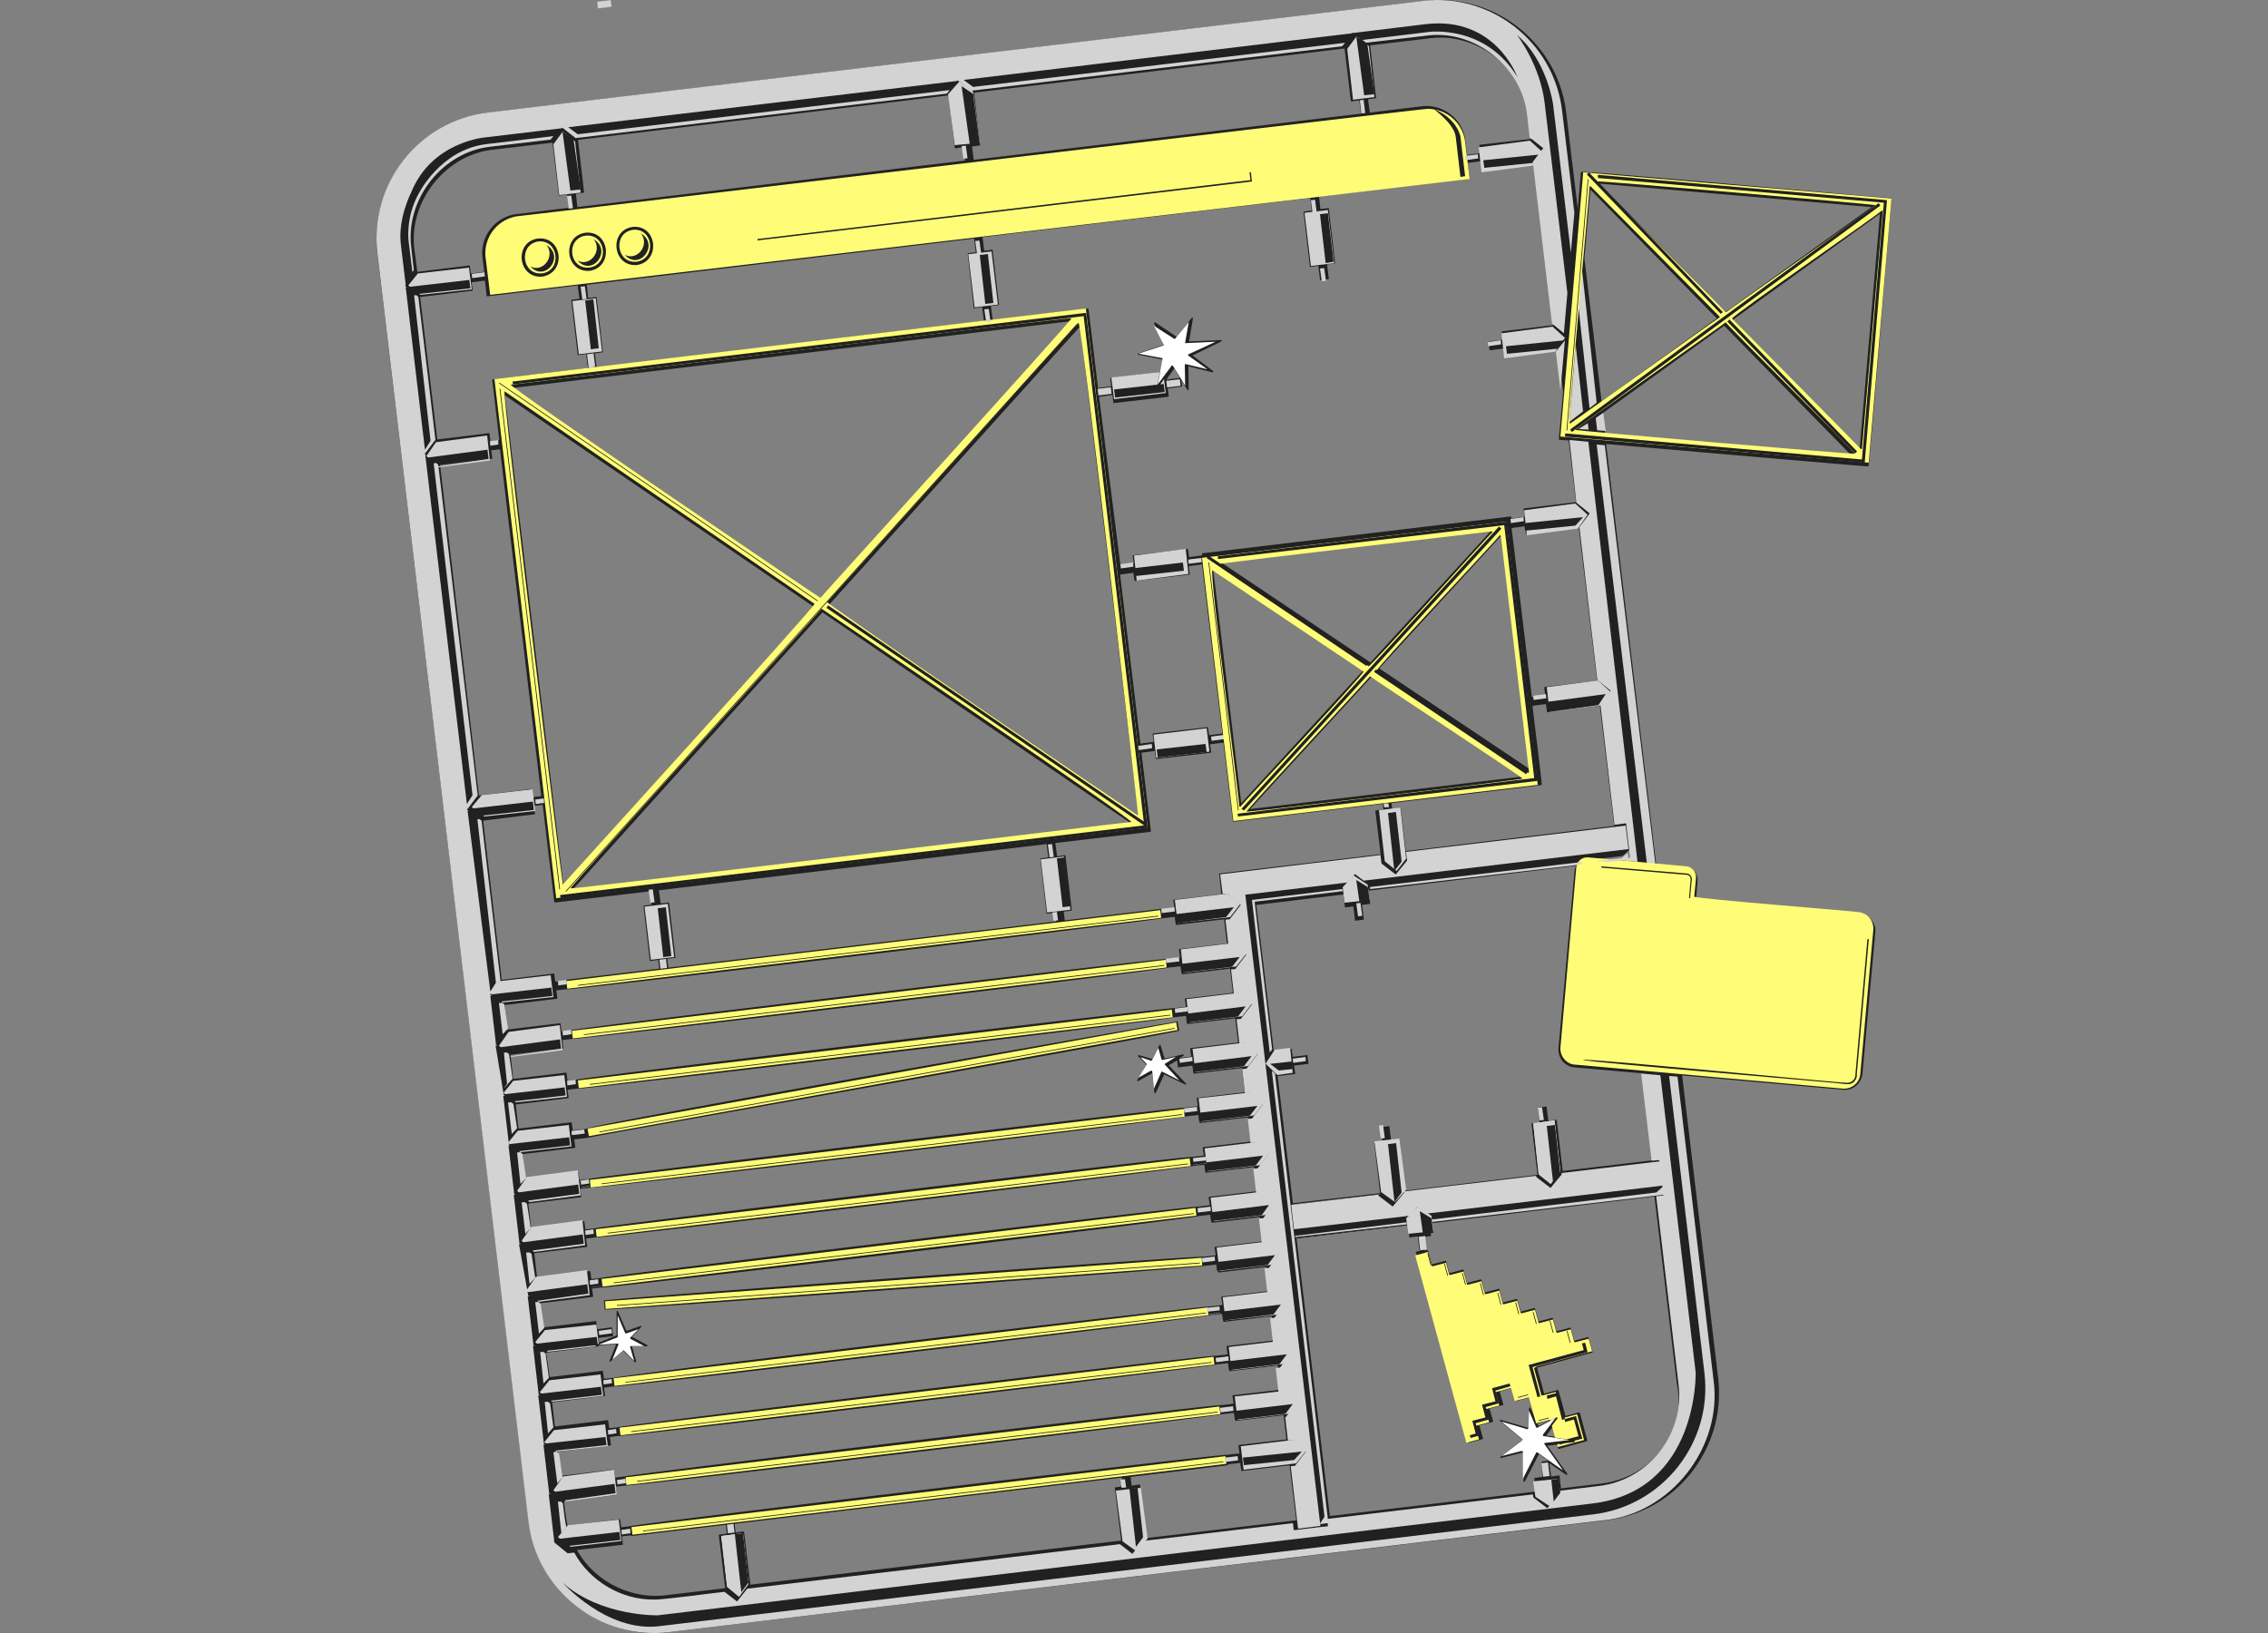 <svg width="500" height="360" xmlns="http://www.w3.org/2000/svg"><rect width="100%" height="100%" fill="#808080" stroke="none"/><g fill="none"><path d="m409.744 201.278-35.82-3.24.31-3.858a2.62 2.62 0 0 0-.618-2.006c-.464-.54-1.158-.926-1.853-1.003l-6.639-.618-11.039-92.667c.154 0 57.743 5.015 57.82 4.938.232 0 5.018-58.95 5.095-59.026a.166.166 0 0 0-.154-.155c-.155.155-68.32-6.172-68.32-5.71l-.694 8.102-2.547-21.219C343.432 9.385 329.382-1.649 314.02.203L107.83 24.816c-15.44 1.852-26.479 15.895-24.626 31.25l33.349 279.16c1.39 13.811 14.127 25.076 27.945 24.768a25.02 25.02 0 0 0 3.397-.232l206.268-24.613c7.488-.926 14.127-4.63 18.759-10.571s6.716-13.271 5.867-20.756l-7.951-66.742 35.51 3.164c2.084.231 4.014-1.39 4.246-3.55l2.856-31.48c.077-1.775-1.621-3.781-3.705-3.936zm-45.083 54.474-20.148 2.392-1.313-11.188c0-.077-.077-.154-.154-.077l-1.698.232-.386-3.087s0-.077-.078-.077h-.077l-1.698.232c-.077 0-.077.077-.077.154l.386 3.086-1.699.232c-.077 0-.077.077-.077.154l1.312 11.188-29.103 3.472-1.312-11.188c0-.077-.077-.077-.154-.077l-1.699.232-.386-3.087s0-.077-.077-.077h-.077l-1.698.232c-.077 0-.077.077-.077.154l.386 3.086-1.699.232c-.077 0-.077.077-.077.154l1.312 11.188-19.222 2.315-3.396-28.395 3.782-.463c.078 0 .078-.077.078-.154l-.232-1.697 3.088-.386s.077 0 .077-.077v-.078l-.232-1.697c0-.077-.077-.154-.154-.077l-3.088.386-.231-1.698c0-.077-.078-.154-.155-.077l-3.782.463-3.86-32.175 19.222-2.315.308 2.778c0 .077.078.077.155.077l1.698-.232.386 3.087c0 .077.077.077.155.077l1.698-.232c.077 0 .077-.077.077-.154l-.386-3.086 1.698-.232c.078 0 .078-.077.078-.154l-.31-2.778 45.701-5.478c-.154.309-.232.694-.309 1.003l-3.55 39.197c-.078 1.003.23 2.006.848 2.855.695.771 1.622 1.311 2.625 1.388l14.976 1.312 2.625 19.135zm-95.415-58.64-10.499 1.234c-.077 0-.077.078-.077.155l.232 1.697-2.702.309a.166.166 0 0 0-.154-.155l-21.307 2.547-.231-1.93 1.698-.23c.077 0 .077-.078.077-.155l-1.39-11.96c0-.077-.076-.154-.154-.077l-1.698.232-.386-2.932 20.92-2.47a.166.166 0 0 0 .155-.154l-2.085-17.283 2.934-.386.231 1.697c0 .078.078.078.155.078l11.965-1.39c.077 0 .077-.076.077-.154l-.231-1.697 2.933-.386 2.085 17.284c0 .077.077.154.154.154l32.886-3.935.154 1.234-1.698.232c-.077 0-.077.077-.077.154l1.158 9.49-35.51 4.244c-.078 0-.078.078-.078.155l.463 4.398zM214.668 67.87c0 .077.078.077.155.077l1.698-.231.386 3.009-85.38 10.262-.385-3.086 1.698-.232c.077 0 .077-.077.077-.154l-1.39-11.96c0-.077-.076-.077-.154-.077l-1.698.232-.309-2.932 85.38-10.185.386 3.009-1.699.231c-.077 0-.077.077-.077.155l1.312 11.882zm47.399 56.943 2.933-.386 4.478 37.268-2.934.386-.231-1.698c0-.077-.077-.077-.155-.077l-11.965 1.389c-.077 0-.077.077-.077.154l.231 1.698-2.933.386-4.478-37.268 2.934-.386.231 1.698c0 .077.078.077.155.077l11.965-1.39c.078 0 .078-.076.078-.153 0 .077-.232-1.698-.232-1.698zm78.586 28.472-2.934.385-4.477-37.267 2.933-.386.232 1.698c0 .077.077.077.154.077l11.503-1.39 4.014 33.642-11.502 1.389c-.078 0-.078.077-.078.154-.077 0 .155 1.698.155 1.698zm-193.531 58.1 1.698-.231c.077 0 .077-.077.077-.155l-1.39-11.96c0-.076-.077-.076-.154-.076l-1.698.231-.386-2.932 85.456-10.185.386 2.932-1.698.232c-.077 0-.077.077-.077.154l1.39 11.96c0 .077.076.077.154.077l1.698-.232.231 1.93-85.456 10.184-.231-1.929zm208.738-21.604.85-.077v.154l-.85-.077zm3.32-2.392.232 1.697-2.394.309s-2.084.231-2.238.231l-2.857-.231 5.79-.694 1.467-1.312zm-49.251.231-1.158-9.49c0-.077-.077-.077-.155-.077l-1.698.231-.154-1.234c.077-.078 33.117-3.858 33.117-4.013.154-.077-2.084-17.283-2.007-17.438l2.933-.385.232 1.697c0 .077.077.077.154.077l11.502-1.389 3.165 26.466-45.931 5.555zm32.73-115.97-11.501 1.39c-.078 0-.078.077-.078.154l.232 1.697-3.088.386s-.077 0-.077.077v.078l.232 1.697c0 .077.077.077.154.077l3.088-.386.231 1.698c0 .077.078.077.155.077l11.502-1.389 1.08 9.26-.926 10.339c0 .077.078.154.155.154l2.007.154 1.621 13.58-11.502 1.389c-.077 0-.077.077-.077.154l.231 1.698-2.933.386v-.31a.166.166 0 0 0-.155-.153l-67.855 8.101c-.232 0-.155.309-.077.463l-2.934.386-.231-1.697c0-.078-.078-.078-.155-.078l-11.965 1.39c-.078 0-.078.076-.078.154l.232 1.697-2.933.386-4.71-37.19 2.934-.386.232 1.697c0 .077.077.077.154.077l11.966-1.389c.077 0 .077-.077.077-.154l-.232-1.697 3.088-.386s.077 0 .077-.077v-.078l-.154-1.311 1.312 2.16c.077.154.309.077.309-.077l-.077-5.092 5.25 1.311c.153.077.308-.154.153-.308l-4.477-3.395 6.33-3.087c.077 0 .077-.077.077-.154a.166.166 0 0 0-.154-.154l-7.025.308.85-5.092c0-.077 0-.155-.078-.155-.077 0-.154 0-.232.078l-3.242 4.166-4.709-3.163c-.077-.077-.154 0-.231 0-.078.077-.078.154-.078.231l2.24 4.63-5.713 1.929c-.078 0-.078.077-.078.154s.078.154.155.154l5.404 1.08-.464 2.701-11.116 1.312c-.077 0-.077.077-.077.154l.232 1.698-2.934.385-2.084-17.36a.166.166 0 0 0-.155-.155l-20.997 2.47-.386-3.01 1.698-.231c.077 0 .077-.077.077-.155l-1.389-11.96c0-.076-.077-.076-.154-.076l-1.699.231-.386-3.009 72.256-8.642.309 2.778-1.698.231c-.078 0-.078.078-.078.155l1.39 11.96c0 .076.077.076.154.076l1.699-.231.386 3.086c0 .077.077.077.154.077l1.698-.231c.077 0 .077-.077.077-.154l-.386-3.087 1.699-.231c.077 0 .077-.077.077-.154l-1.39-11.96c0-.077-.077-.077-.154-.077l-1.698.231-.309-2.777 33.04-3.936a.166.166 0 0 0 .154-.154l-.386-3.318 2.934-.385.231 1.697c0 .077.078.077.155.077l11.502-1.389 4.246 35.725zm-85.532 12.04 1.776-2.47 1.235 2.084-3.01.386zm44.929-73.687L315.1 8.459c10.576-1.466 21.074 6.79 22.078 17.36l.54 4.784-11.502 1.312c-.077 0-.077.077-.077.154l.231 1.698-2.933.386-.386-3.164c-.54-4.707-4.863-8.101-9.572-7.561l-11.503 1.388-.386-2.932 1.699-.231c.077 0 .077-.077.077-.154l-1.312-11.497zm-87.31 10.416 81.674-9.722 1.39 11.574c0 .077.077.077.154.077l1.699-.231.386 2.932-85.38 10.185-.386-2.932 1.699-.232c.077 0 .077-.077.077-.154l-1.312-11.497zm-87.309 10.417 81.674-9.8 1.39 11.575c0 .077.077.077.154.077l1.698-.232.386 2.932-85.456 10.262-.309-2.932 1.699-.231c.077 0 .077-.077.077-.154l-1.313-11.497zM91.386 55.14c-1.467-10.57 6.793-21.064 17.369-22.145l13.046-1.543 1.39 11.574c0 .077.077.077.154.077l1.698-.231.386 2.932-11.502 1.389c-4.709.54-8.106 4.86-7.565 9.567l.386 3.164-2.934.385-.231-1.697c0-.077-.077-.077-.155-.077l-11.425 1.389-.617-4.784zm12.737 8.95c.077 0 .077-.077.077-.154l-.231-1.698 2.933-.385.386 3.317c0 .078.077.155.155.155l19.916-2.392.386 2.932-1.698.231c-.077 0-.077.078-.077.155l1.39 11.96c0 .076.076.076.154.076l1.698-.231.386 3.086-20.92 2.47a.166.166 0 0 0-.155.154l1.544 13.271-1.93.231-.231-1.697c0-.077-.077-.077-.155-.077l-11.347 1.389-3.783-31.404 11.502-1.389zm-7.102 38.425 11.425-1.389c.077 0 .077-.077.077-.154l-.231-1.697 1.93-.232 9.109 76.464-1.93.232-.232-1.698c0-.077-.077-.077-.154-.077l-11.425 1.39-8.569-72.839zm9.495 78.394 11.348-1.39c.077 0 .077-.077.077-.154l-.231-1.697 1.93-.232 2.547 21.373c0 .077.077.155.155.155l20.92-2.47.386 2.933-1.699.231c-.077 0-.077.077-.077.154l1.39 11.96c0 .077.077.077.154.077l1.698-.231.232 1.929-20.766 2.469a.166.166 0 0 0-.154.154l-2.007.231-.232-1.697c0-.077-.077-.077-.154-.077l-11.425 1.389-4.092-35.107zm4.71 40.662 11.579-1.389c.077 0 .077-.077.077-.154l-.232-1.698 2.007-.231c0 .463 131.62-15.355 131.62-15.663l2.702-.309.232 1.698c0 .077.077.077.154.077l10.499-1.235.617 5.324-10.498 1.235c-.078 0-.078.077-.078.154l.232 1.698-2.702.308c-.154-.308-131.62 15.355-131.62 15.74l-2.007.232-.231-1.697c0-.078-.078-.078-.155-.078l-11.58 1.39-.617-5.402zm1.312 10.957 11.579-1.39c.077 0 .077-.076.077-.154l-.231-1.697 2.007-.231c0 .308 131.697-15.278 131.62-15.74l2.701-.31.232 1.698c0 .077.077.077.154.077l10.5-1.234.617 5.324-10.499 1.234c-.077 0-.077.077-.077.154l.231 1.698-2.702.309c-.077-.31-131.62 15.354-131.62 15.74l-2.006.231-.232-1.697c0-.077-.077-.077-.154-.077l-11.58 1.389-.617-5.324zm2.624 21.913 11.58-1.39c.077 0 .077-.076.077-.153l-.232-1.698 3.088-.386c.155-.231 130.385-23.147 130.308-23.61l-.386-2.006c-.078-.078-130.925 22.839-130.462 23.687l-2.856.309-.232-1.698c0-.077-.077-.077-.154-.077l-11.58 1.39-.617-5.325 11.579-1.389c.077 0 .077-.077.077-.154l-.231-1.697 2.007-.232c0 .386 131.697-15.277 131.62-15.74l2.701-.309.232 1.698c0 .077.077.077.154.077l10.499-1.235.618 5.324-10.5 1.235c-.076 0-.076.077-.076.154l.231 1.697-2.47.31.772-.464c.154-.077.077-.308-.154-.308l-4.015.925-.849-2.854c0-.078-.077-.078-.154-.155-.077 0-.155 0-.155.077l-1.544 3.01-2.933-.85c-.154-.076-.309.155-.154.31l1.852 1.851-2.084 3.318a.17.17 0 0 0 .232.232l3.087-1.698.464 4.244c0 .154.231.231.308.077l1.853-4.09 4.632 2.238c.154.077.309-.154.154-.231l-3.782-4.013 1.852-1.08.155 1.466c0 .077.077.077.154.077l3.088-.385.232 1.697c0 .077.077.077.154.077l10.499-1.234.617 5.324-10.498 1.234c-.078 0-.078.077-.078.154l.232 1.698-2.702.309c-.077-.309-131.62 15.354-131.62 15.74l-2.007.231-.231-1.697c0-.077-.078-.077-.155-.077l-11.58 1.389-.617-5.324zm1.313 10.88 11.579-1.39c.077 0 .077-.077.077-.154l-.231-1.698 2.007-.231c0 .386 131.697-15.277 131.62-15.74l2.701-.309.232 1.697c0 .078.077.078.154.078l10.5-1.235.617 5.324-10.499 1.235c-.077 0-.077.077-.077.154l.231 1.697-2.702.309c0-.386-131.62 15.355-131.62 15.74l-2.006.232-.232-1.698c0-.077-.077-.154-.154-.077l-11.58 1.389-.617-5.324zm1.312 10.956 11.58-1.39c.077 0 .077-.076.077-.154l-.232-1.697 2.007-.232c.077.386 131.62-15.354 131.62-15.74l2.702-.309.231 1.698c0 .077.078.077.155.077l10.498-1.234.618 5.324-10.499 1.234c-.077 0-.077.077-.077.154l.232 1.698-2.702.309c-.155-.31-131.62 15.354-131.62 15.74l-2.007.231-.232-1.697c0-.077-.077-.077-.154-.077l-11.58 1.389-.617-5.324zm14.744 7.253-2.007.231v-.077l2.007-.232v.078zm-12.12 14.66 11.58-1.39c.077 0 .077-.153.077-.23l3.783-.232-1.467 3.626c-.077.155.155.309.232.155l2.779-2.315 2.547 2.469c.077.154.31 0 .31-.154l-.927-3.318h3.242c.154 0 .232-.232.077-.309l-3.32-1.774 2.008-2.16c.154-.155 0-.31-.155-.232l-3.087 1.08-1.853-4.321c-.077-.154-.309-.077-.309.077v5.247l-3.86 1.543-.077-1.003 3.088-.386c.077 0 .077-.077.077-.154l-.231-1.698c0-.077-.078-.077-.155-.077l-3.088.386-.231-1.697c0-.078-.078-.078-.155-.078l-11.58 1.39-.617-5.325 11.58-1.389c.077 0 .077-.077.077-.154l-.232-1.697 2.007-.232c0 .386 131.697-15.277 131.62-15.74l2.702-.309.232 1.698c0 .077.077.077.154.077l10.499-1.235.617 5.324-10.498 1.235c-.078 0-.078.077-.078.154l.232 1.698-2.625.308c-.077-.386-132.16 9.336-132.237 9.645l.154 2.006c0 .309 132.315-9.259 132.238-9.645l2.779-.308.231 1.697c0 .077.078.077.155.077l10.499-1.234.617 5.324-10.499 1.234c-.077 0-.077.077-.077.155l.232 1.697-2.702.309c0-.309-131.851 15.2-131.62 15.817v-.077l-2.007.232-.232-1.698c0-.077-.077-.154-.154-.077l-11.58 1.389-.771-5.401zm1.313 10.956 11.58-1.389c.077 0 .077-.077.077-.154l-.232-1.697 2.007-.232c.077.386 131.62-15.354 131.62-15.74l2.702-.309.231 1.698c0 .077.078.077.155.077l10.498-1.235.618 5.324-10.499 1.235c-.077 0-.077.077-.077.154l.232 1.697-2.702.31c0-.387-131.62 15.354-131.62 15.74l-2.007.231-.232-1.698c0-.077-.077-.077-.154-.077l-11.58 1.39-.617-5.325zm1.312 10.88 11.58-1.39c.077 0 .077-.076.077-.154l-.232-1.697 2.007-.232c.078.386 131.62-15.354 131.62-15.74l2.702-.309.232 1.698c0 .077.077.077.154.077l10.499-1.234.617 5.324-10.498 1.234c-.078 0-.078.077-.078.154l.232 1.698-2.702.309c0-.386-131.62 15.354-131.62 15.74l-2.007.231-.231-1.697c0-.077-.077-.154-.155-.077l-11.58 1.389-.617-5.324zm1.467 14.197-.386-3.24.386 3.24zm.618 2.083c-.31-1.312-.618-4.012-.772-5.324l11.58-1.389c.076 0 .076-.077.076-.154l-.231-1.698 2.007-.231c.077.386 131.62-15.355 131.62-15.74l2.701-.309.232 1.697c0 .078.077.078.154.078l10.5-1.235.617 5.324-10.499 1.235c-.077 0-.077.077-.077.154l.231 1.697-2.701.309c0-.386-131.62 15.355-131.62 15.74l-2.007.232-.232-1.698c0-.077-.077-.077-.154-.077l-11.425 1.39zm34.738 13.734s0 .077.077.077l-13.046 1.544c-7.797 1.003-15.902-3.087-19.685-9.954l10.035-1.157c.078 0 .078-.077.078-.154l-.232-1.698 2.007-.231c0 .077.077.154.155.154l20.765-2.47.232 1.93-1.698.231c-.078 0-.078.077-.078.155l1.39 11.573zm87.309-10.416-81.75 9.722-1.39-11.651c0-.077-.078-.077-.155-.077l-1.698.231-.232-1.929 85.38-10.185.231 1.93-1.698.23c-.078 0-.078.078-.078.155l1.39 11.574zm5.558-.54c.077-.077-1.39-11.651-1.39-11.728 0-.077-.077-.077-.154-.077l-1.698.231-.232-1.929 21.307-2.546c.077 0 .154-.077.154-.232l2.702-.308.231 1.697c0 .077.078.077.155.077l10.498-1.234 1.467 12.114-33.04 3.935zm87.31-13.503-1.7.232s-.076 0-.076.077v.077l.309 2.855-45.392 5.4-7.334-61.186 24.549-2.932.309 2.623c0 .077.077.077.154.077l1.698-.231.386 3.086c0 .078.155.078.232.078l-.926.231c-.078 0-.155.154-.078.231.232.155 11.117 42.052 11.58 41.898l3.088-.85c.077 0 .154-.076.077-.23l-.772-2.778 2.933-.772c.078 0 .078-.077.078-.077v-.154l-.772-2.7 2.933-.772c.077 0 .154-.078.077-.232l-.772-2.778 2.78-.771.771 2.777c0 .078.078.078.078.078h.154l2.933-.772 1.544 5.633c0 .077.077.077.077.077h.155l2.702-.772-2.625 1.389-1.775-4.012c-.078-.155-.31-.077-.31.077l-.154 4.32-6.098-1.774c-.077 0-.155 0-.155.077s0 .155.078.232l4.94 4.09-4.863 3.703c-.077.077-.077.154-.077.231 0 .077.077.077.154.077l4.94-1.234v6.327c0 .077.078.154.155.154s.154 0 .154-.077l3.088-6.018 2.162 1.466-1.467.154c-.077 0-.077.077-.077.154l.154 3.241zm2.315-11.034.618 2.238-2.085-.309 1.467-1.929zm10.73 12.5-8.954 1.08-.31-2.777c0-.078-.076-.155-.154-.078l-1.698.232-.386-2.932 3.706 2.546a.17.17 0 0 0 .231-.231l-4.4-6.173 2.161-.232c.155.386.155 1.08.464.926l6.098-1.697c.077 0 .155-.154.077-.232l-1.62-6.018c0-.077-.078-.154-.232-.077l-2.934.771-1.544-5.632c0-.077-.077-.154-.231-.077l-2.934.771-1.544-5.71 12.12-3.317c.077 0 .155-.077.077-.232l-.849-3.086c0-.077-.154-.154-.231-.077l-2.934.771-.772-2.777c0-.078-.077-.155-.231-.078l-2.934.772-.772-2.855c0-.077-.077-.154-.231-.077l-2.934.772-.772-2.855c0-.077-.077-.077-.077-.077h-.154l-2.934.771-.772-2.7c0-.078-.077-.155-.231-.078l-2.934.772-.772-2.932c0-.077-.077-.154-.232-.077l-2.933.771-.772-2.777c0-.077-.077-.077-.077-.077h-.155l-2.933.771-.772-2.855c0-.077-.077-.154-.232-.077l-2.933.772-.695-2.624c0-.077-.077-.154-.231-.077l-2.934.772-.849-3.087c-.077-.231-.54 0-.695 0l-.386-2.932 1.699-.231s.077 0 .077-.077v-.077l-.309-2.624 49.56-5.941 4.94 41.28c2.24 10.725-5.635 20.678-16.597 21.99zm61.372-279.932-4.478 51.851-27.945-28.472 32.423-23.379zM412.6 45.65l-32.191 23.148-27.79-28.317 59.98 5.17zm-58.747 49.922-.54-4.475 26.787-19.29 27.868 28.395-54.115-4.63zm-3.242-53.78 27.868 28.395-25.398 18.286-3.782-31.48 1.312-15.2zm-75.035 136.571 26.942-29.32 33.117 22.145-60.059 7.175zm28.486-31.018 27.018-29.397 6.176 51.62-33.194-22.223zm-30.416 29.707-6.175-51.388 33.04 22.144-26.865 29.244zm55.273-60.261-26.787 29.243-32.963-22.068 59.75-7.175zm-92.79-45.987-55.195 61.264-68.01-46.527 123.205-14.737zm-110.005 125.46L181.32 135l68.01 46.527-123.206 14.737zM238.136 71.96l12.892 108.023-68.242-46.681 55.35-61.342zm-58.746 61.805-55.196 61.264L111.302 87.16l68.088 46.604z" fill="#212121"/><path d="M285.583 272.905 310.147 270c0-.077-.077-.46-.077-.536l-24.564 2.984.077.458zm-.525-.155zm30.574-3.899.077.536L367 263.344l-.232-1.913-1.622 1.454zm-31.44-3.115.65 5.392zm60.098-6.906v.077l-2.395 2.907c-.077.076-.077.076-.154 0l-3.013-2.295c-.077-.077-.077-.23-.077-.306l-29.122 3.442c0 .077.077.23 0 .306l-2.394 2.907-.078.076h-.077l-3.013-2.294c-.077-.077-.077-.23-.077-.306l-19.234 2.294.618 5.355 25.568-2.983 1.545-1.913c.078-.076.078-.076.155 0l1.93 1.454 52.219-6.196-.618-5.355-21.86 2.6.077.23z" fill="#D3D3D3"/><path d="M338.875 301.186 351 297.884l-.772-2.764-2.935.767c-.077 0-.154 0-.232-.076l-.772-2.765-2.935.768c-.077 0-.154 0-.231-.077l-.773-2.84-2.934.767h-.155l-.077-.077-.772-2.84-2.935.767c-.077 0-.154 0-.231-.077l-.773-2.687-2.934.768c-.078 0-.155 0-.232-.077l-.772-2.918-2.935.768c-.077 0-.154 0-.232-.077l-.772-2.764-2.935.768h-.154l-.077-.077-.773-2.841-2.934.768c-.077 0-.155 0-.232-.077l-.695-2.61-2.935.767h-.154l-.077-.077-.85-3.071-2.78.768 11.275 41.31 2.78-.767-.772-2.765c0-.076 0-.153.077-.23l2.935-.768-.772-2.687v-.154l.077-.077 2.935-.767-.773-2.765c0-.077 0-.153.078-.23l3.089-.845h.154l.077.077.773 2.764 2.934-.768c.078 0 .155 0 .232.077l1.545 5.606 2.934-.768c.077 0 .232.076.232.153l1.313-.69a.17.17 0 0 1 .231.23l-1.235 1.612.695 2.61 2.548.385 2.626-.691-1.004-3.686-1.93.537-.155-.614 2.549-.69 1.39 4.99-1.777.46c.155.078.155.308 0 .308l-2.008.23-1.158.308-.077-.154-.54.077.154.614 5.792-1.536-1.545-5.682-2.934.768h-.155l-.077-.077-1.545-5.605-2.934.768c-.078 0-.155 0-.232-.077l-1.622-5.99c.54-.23.54-.307.695-.383z" fill="#FFFD77"/><path d="m91.229 59.536-.54-4.794c-1.466-10.747 6.863-21.34 17.583-22.422l13.111-1.547L122 30l-14.807 1.778C97.09 33.015 92.308 42.68 92.308 42.68c-2.93 5.258-2.236 10.439-2.236 10.439L90.92 60l.309-.464zM365 191l-11.21-92.845L352 98l11.132 92.845zm-17.485-80.197 2.879 2.314c.076.077.076.077 0 .154l-2.197 2.93 3.94 33.7 2.878 2.313c.076.077.076.077 0 .154l-2.197 2.93 3.106 26.528 2.424-.309c.076 0 .152.078.152.078l.833 7.325c0 .078 0 .155-.075.155l-2.425.308v.231L361 190l-10.833-92.614L346 97l1.515 13.803zM261.4 121l-11.4 1.482.6 5.518 11.4-1.482z" fill="#D3D3D3"/><path fill="#D3D3D3" d="M352.276 150 341 151.482l.605 5.518 11.276-1.482L355 152.47zm-5-39L336 112.482l.605 5.518 11.276-1.482L350 113.47z"/><path d="m285.017 272.771-.86-7.196 20.426-2.348V263l-20.505 2.348c-.078 0-.078.076-.078.152l.94 7.423s0 .076.077.076c.079.075 25.905-3.03 25.983-2.955v-.227l-25.983 2.954z" fill="#212121"/><path fill="#D3D3D3" d="M343 77.532 344 86l1-11zM160.247 336.11l1.456-.175.229 1.916-1.456.174zM126.198 66.369l5.134-.613 1.399 11.723-5.134.613z"/><path fill="#212121" d="M129 66.223 130.256 77l1.744-.223L130.814 66z"/><path fill="#D3D3D3" d="m129.409 78.08 1.455-.173.357 2.988-1.456.174zm84.056-22.045 5.133-.612 1.4 11.722-5.134.613zm74.133-9.125 5.133-.613 1.4 11.721-5.133.614z"/><path fill="#212121" d="M291 47.223 292.256 58l1.744-.297L292.744 47z"/><path d="m290.596 44.005.362 2.866zm-1.596.129.927-.104.363 2.865-.928.105zm3.564 14.87.394 2.812zm-1.564.184.93-.095.395 2.812-.93.095zM145.36 211.572l1.456-.174.238 1.992-1.456.174z" fill="#D3D3D3"/><path d="M322.997 31.267a8.3 8.3 0 0 0-8.255-7.266c-.54-.153-199.737 23.636-200.431 23.636-4.552.535-7.792 4.665-7.252 9.178L108.062 65 324 39.452l-1.003-8.185z" fill="#FFFD77"/><g fill="#212121"><path d="M119.553 60.98c-5.398.48-6.323-7.595-1.003-8.394 5.475-.56 6.4 7.514 1.003 8.393zm-.848-7.755c-4.473.64-3.702 7.515.848 7.035 4.395-.64 3.624-7.434-.848-7.035z"/><path d="M120.478 54.025c2.005 2.478-.77 6.155-3.547 4.716 3.239 3.597 7.711-2.238 3.547-4.716zm9.562 5.675c-5.398.48-6.323-7.594-1.003-8.393 5.398-.56 6.323 7.514 1.003 8.393zm-.926-7.754c-4.472.64-3.7 7.515.849 7.035 4.472-.64 3.624-7.514-.849-7.035z"/><path d="M130.888 52.746c2.005 2.478-.771 6.155-3.547 4.716 3.239 3.597 7.71-2.238 3.547-4.716zm9.562 5.675c-5.398.48-6.323-7.594-1.003-8.393 5.398-.56 6.323 7.514 1.003 8.393zm-.926-7.754c-4.472.64-3.701 7.515.848 7.035 4.473-.72 3.625-7.514-.848-7.035z"/><path d="M141.298 51.467c2.005 2.478-.771 6.155-3.547 4.716 3.238 3.597 7.71-2.238 3.547-4.716z"/></g><path d="m323 34.382 2.794-.382.096.93-2.794.382zm.202 1.576 2.794-.383-2.794.383z" fill="#D3D3D3"/><path fill="#212121" d="M336 115.333 349 114l-1.682 1.867L336.229 117z"/><path d="M109 83.566 122.623 198 253 182.434 239.377 68 109 83.566zm3.617 1.233c.154.077 123.528-14.95 123.605-14.641.308.23-55.337 61.493-55.337 61.648-.077.077-68.883-46.622-68.268-47.007zm11.468 110.196c-.154-.077-13.469-108.886-12.853-108.732l68.344 46.853c.385.308-55.337 61.647-55.491 61.879zM249.383 181.2c-.154-.077-123.528 14.95-123.605 14.641-.308-.23 55.337-61.493 55.337-61.648.077 0 68.883 46.622 68.268 47.007zm1.539-1.387c-.23-.077-68.73-46.698-68.575-47.084l55.414-61.572c.693-.384 13.161 108.502 13.161 108.656z" fill="#FFFD77"/><path fill="#212121" d="M239.131 69 113 84.113l.077.617L238.9 69.694l13.252 111.42-69.576-47.653-.385.54 70.038 47.96-128.75 15.345.077.694L253 182.501 239.44 69z"/><path fill="#212121" d="m110.14 85.712.158-.019 13.166 110.33-.157.02zm-.156-1.225.09-.13 70.237 48.059-.09.13zm14.688 111.988 112.77-125.116.117.107L124.79 196.58z"/><path fill="#D3D3D3" d="m257.117 83.953 2.988-.358.174 1.456-2.988.358zm-15.133 1.769 2.911-.348.174 1.456-2.911.348zm-99.896 114.147 5.134-.613 1.399 11.723-5.134.612z"/><path fill="#212121" d="M145 200.223 146.214 211l1.786-.223L146.786 200z"/><path fill="#D3D3D3" d="m229.445 189.438 5.134-.613 1.398 11.723-5.133.612z"/><path fill="#212121" d="M233 189.223 234.256 200l1.744-.223L234.744 189z"/><path d="m232.574 186.004.384 2.827zm-1.574.17.931-.098.384 2.826-.93.098z" fill="#D3D3D3"/><path fill="#212121" d="M260.777 124 250 125.256l.223 1.744L261 125.814z"/><path fill="#D3D3D3" d="m254.297 161.949 11.721-1.4.613 5.133-11.721 1.4z"/><path fill="#212121" d="M265.777 164 255 165.214l.223 1.786L266 165.786z"/><path d="m267 162.384 2.885-.384.1.932-2.885.384zm.11 1.574 2.885-.386-2.884.386zM259 200.942c0-.172-.083-.77-.083-.942l-2.917.342.083.942 2.917-.342zm-2.902 1.015 2.897-.355-2.897.355z" fill="#D3D3D3"/><path fill="#FFFD77" d="m124.853 216.273 130.941-15.626.201 1.686-130.941 15.626zm1.219 10.972L257 211.593l.201 1.685-130.928 15.653zm1.323 10.946 130.941-15.613.201 1.686-130.94 15.613zm2.638 21.916 130.942-15.626.2 1.686-130.94 15.626zm1.306 10.879 130.94-15.626.202 1.686-130.941 15.626zm1.291 10.96 130.928-15.653.201 1.686-130.928 15.652zm2.64 21.904 130.94-15.612.201 1.686-130.94 15.612zm1.317 10.884 130.94-15.626.202 1.686-130.941 15.626zm1.314 10.956 130.941-15.626.201 1.686-130.94 15.626zm1.314 10.956 130.941-15.626.202 1.686-130.942 15.626z"/><path fill="#212121" d="m127.402 217.143 127.953-15.27.019.158-127.953 15.27zm1.305 10.879 127.953-15.27.019.159-127.953 15.27zm1.313 10.956 127.954-15.269.018.158-127.953 15.27zm2.628 21.912 127.953-15.268.019.157-127.953 15.27zm1.305 10.88 127.953-15.269.019.158-127.953 15.27zm1.313 10.957 127.953-15.27.02.158-127.954 15.27zm2.628 21.913 127.953-15.27.019.158-127.953 15.269zm1.228 10.888 127.953-15.27.019.158-127.953 15.27zm1.314 10.956 127.953-15.27.019.159-127.953 15.269zm1.314 10.956 127.953-15.269.018.158-127.953 15.27zm184.316-20.959-1.845.519-.221-.593 1.328-.37-.738-2.815 2.877-.74-.737-2.815 2.95-.741-.737-2.889 3.836-1.037.221.593-3.32.963.738 2.814-2.877.815.738 2.74-2.951.816zm13.503-8.637-.623.156-1.946-7.09 12.144-3.274-.39-1.48.701-.156.545 2.104-12.144 3.273zm5.431 4.992-.627.164-1.334-5.178-1.882.575-.157-.74 2.51-.657zm-5.83.273 2.234-.606.042.153-2.234.606zm-4.556-5.103 2.234-.606.042.153-2.234.606zm-19.93-31.674.154-.042.707 2.606-.153.042zm3.696 2.322.153-.042.707 2.606-.153.042zm3.933 1.998.154-.042.707 2.606-.153.042zm3.95 2.244.154-.041.707 2.606-.154.042zm3.849 2.144.154-.042.707 2.607-.153.041zm3.931 2.082.153-.041.708 2.606-.154.042zm3.87 2.162.154-.041.707 2.606-.153.042zm3.706 1.928.153-.041.707 2.606-.153.042zm3.774 2.242.154-.041.707 2.606-.153.042zM167 53v-.31l108.69-12.989-.232-1.701h.31l.232 2.01c-.077 0-108.923 12.99-109 12.99zm156-14.159-1.034-8.73S321.33 26.143 316 24c0 0 4.614 3.254 4.932 6.19l1.034 8.81 1.034-.159z"/><path fill="#D3D3D3" d="m312.5 266-2.5 2.602.5 3.398 5.5-.578-.417-3.398z"/><path fill="#212121" d="m313.706 272-.706-5 2.559 1.567.441 3.21z"/><path fill="#D3D3D3" d="m312.736 272.65 1.456-.173.357 2.988-1.456.174z"/><path d="M340.158 316.426v-.16l2.763-3.67-4.026 2.154c-.08.08-.158 0-.237-.08l-1.58-3.67-.157 3.91c0 .08-.079.16-.237.16L331 313.393l4.579 3.83s.079.08.079.159c0 .08 0 .08-.08.16l-4.5 3.43 4.422-1.117c.079 0 .237.08.237.16V326l2.92-5.745c.08-.08.159-.16.238-.08l5.684 3.99-4.105-5.825c-.08-.08 0-.239.079-.239l5.447-.638-5.763-.878c0-.08-.08-.08-.08-.16zm-86.281-80.392c.074 0 .148.076.148.152l.368 3.814 1.623-3.661c0-.076.148-.153.222-.076l3.762 1.906-3.172-3.432c-.074-.076-.074-.229 0-.229l2.434-1.525-2.95.686c-.074 0-.148 0-.222-.076l-.738-2.593-1.401 2.746c0 .076-.148.076-.221.076l-2.361-.763 1.401 1.45c.074.076.074.152 0 .228L251 237.56l2.582-1.449c.221-.076.221-.076.295-.076zm-114.712 60.712H142l-2.992-1.587c-.079 0-.079-.08-.079-.159 0-.08 0-.08.079-.159l1.732-1.825-2.677.952c-.079 0-.157 0-.236-.08L136.173 290v4.683c0 .079-.079.158-.079.158L132 296.43l4.173-.239c.079 0 .236.16.158.239l-1.339 3.333 2.441-2.064h.079c.079 0 .079 0 .079.08l2.204 2.222-.866-3.016c0-.159.079-.238.236-.238z" fill="#FFF"/><path d="M332.098 115 265 122.972 271.902 181 339 173.028 332.098 115zm3.528 56.648c-.077.23-60.58 7.436-60.81 7.282-.23-.23 27.146-29.589 27.146-29.742.076-.077.153-.077.23 0 .076.23 33.587 22.153 33.434 22.46zm-32.207-23.686c-.46-.307 27.222-29.666 27.146-29.896.076-.076.307-.076.307.077l6.21 52.049c0 .153-.152.23-.23.153-.076 0-33.433-22.383-33.433-22.383zm-29.907 29.818c-.077.077-.307.077-.307-.076.23-.153-6.748-52.202-5.904-51.972l33.28 22.306c.46.307-27.07 29.513-27.07 29.742zm55.442-60.404c-.23.077-26.916 29.742-27.222 29.513-.077-.23-33.435-22.077-33.282-22.46-.076-.307 60.274-7.206 60.351-7.283.153-.076.307.077.153.23zM129.53 248.794l129.767-23.406.301 1.67-129.767 23.407z" fill="#FFFD77"/><path fill="#212121" d="m132.13 249.468 126.807-22.859.028.156-126.806 22.86z"/><path fill="#FFFD77" d="m133.398 286.869 131.521-9.58.124 1.693-131.522 9.58z"/><path fill="#212121" d="m135.993 287.718 128.52-9.362.011.159-128.52 9.361z"/><path d="M352.105 94.857 354 95l-.553-4-1.658 1.143zm-1.895-.143-.157-1.428L348 94.57zm1.79-5.939L348.714 59 348 67.726 350.429 90zM346 93l3-2.308L347.357 76zm-3.724-21L331 73.482l.605 5.518 11.276-1.482L345 74.47z" fill="#D3D3D3"/><path fill="#212121" d="m341 154.74 13-1.74-1.615 2.435L341.23 157z"/><path fill="#D3D3D3" d="m326 32.482.605 5.518 11.276-1.482L340 33.47 337.276 31z"/><path fill="#212121" d="M327 35.333 340 34l-1.615 1.867L327.23 37z"/><path d="m377.757 304.181-7.938-66.832-1.85-.154 7.784 65.44c1.85 15.376-9.17 29.36-24.507 31.215L145.32 358.496c-11.56 1.391-21.271-9.58-21.271-9.58 8.4 7.494 20.962 7.185 20.962 7.185l206.003-24.646c23.505-2.782 22.812-28.897 22.812-28.897l-7.784-65.518-4.239-.386 2.312 19.238 1.541-.154c.078 0 .155.077.155.077l.924 7.572c0 .077 0 .154-.077.154l-1.541.155 4.932 41.49c1.31 11.048-6.55 21.092-17.571 22.405l-8.94 1.082c0 .077.077.695.077.773l-2.389 2.936-.077.077h-.077l-3.006-2.318c-.077 0-.077-.695-.154-.695l-45.316 5.408.154 1.468c0 .077 0 .155-.077.155l-2.235.231-5.086.618c-.077 0-.077-.077-.154-.077l-.154-1.468-33.14 3.94-2.158 2.705-.077.077h-.077l-2.697-2.086c-14.874 1.777-66.355 7.958-82.154 9.812l-2.158 2.704-.077.078h-.077l-2.698-2.086c-1.85.154-14.18 1.854-15.645 1.7-7.09.077-14.103-4.096-17.494-10.354l-1.387.155h-.077l-2.929-2.395c-.077-.078-.077-.078 0-.155l-1.233-10.508h.385c-.077-.077-.462-.231-.308-.386l-1.233-10.508h.385c-.077-.077-.462-.231-.308-.386l-1.233-10.507h.385c-.077-.078-.462-.232-.308-.387l-1.233-10.507h.385c-.077-.078-.462-.232-.308-.387l-1.233-10.507h.385c-.077-.078-.462-.232-.308-.387l-2.004-11.125h.386c-.077-.078-.463-.232-.309-.387l-1.233-10.507h.386c-.077-.078-.463-.232-.309-.387l-1.233-10.507h.386c-.077-.078-.463-.232-.309-.387l-1.233-10.507h.386c-.077-.078-.463-.232-.309-.387l-1.772-10.74h.385c-.077-.076-.462-.23-.308-.385l-1.233-10.508h.154l-.077-.077h.231c-.077-.078-.462-.232-.308-.387l2.235-2.936-4.162-35.231-.462-.386-.463.077 4.085 36.004-1.233 1.932-5.01-39.79h.232c-.077-.078-.463-.232-.309-.387.077 0 2.235-3.013 2.312-3.013l-8.708-72.935-.463-.387-.54.078 8.555 73.167-1.233 1.931-9.17-76.875h.23c-.077-.078-.462-.232-.308-.387.077 0 2.235-3.013 2.312-3.013-.848-7.417-2.851-23.951-3.776-31.523l-.463-.386-.462.077 3.622 32.064-1.233 1.931-4.239-35.772h.232c-.232-.232-.54-.232-.232-.54l-1.079-8.963c-.693-5.718 2.312-11.512 2.312-11.512 4.547-11.126 16.262-12.053 16.262-12.053l16.878-2.01c.077-.076.154-.154.23-.076l2.852 2.24 81.846-9.812.617-.773-82 9.735-2.081-1.545 85.7-10.198c.076-.078.153-.155.23-.078l2.852 2.24 81.846-9.811.617-.773-82 9.735-2.081-1.545L298.069 7.34c.077-.155.154-.155.308-.077l15.876-1.932c15.49-1.854 20.27 11.667 20.27 11.667C327.508 5.408 315.1 7.03 315.1 7.03l-14.72 1.777c.154.154.617.463.77.618l13.18-1.545c10.712-1.546 21.27 6.876 22.349 17.616l.54 4.79 2.928 2.318c.077.077.077.077 0 .154l-2.235 2.936 4.239 35.618 2.62 2.163.77-8.885-5.009-41.876c-1.002-8.422-6.088-14.989-6.088-14.989 6.628 5.64 7.938 15.22 7.938 15.22l3.93 32.76.771-8.808-2.697-22.406C342.768 10.43 330.746 0 316.797 0c-1.08 0-2.235.077-3.314.232l-205.926 24.57c-15.26 1.853-26.203 15.76-24.353 31.059l33.293 279.534c.848 7.417 4.624 13.984 10.481 18.62 5.858 4.636 13.179 6.645 20.5 5.795l205.926-24.647c14.874-1.39 26.434-16.148 24.353-30.982z" fill="#D3D3D3"/><path fill="#D3D3D3" d="m159 338.605 1.286 11.2 2.643 2.195 2.071-2.8-1.214-11.2z"/><path fill="#D3D3D3" d="m159 338.605 1.286 11.2 2.643 2.195 2.071-2.8-1.214-11.2zM136.395 335l-11.05 1.214h-.15L123 338.857l.454.357 13.092-1.5.227 1.786-11.276 1.286.303.214 11.2-1.286zm-11.898-4.247s.227.165.227.247L136 329.518l-.605-5.518c-.076 0-11.2 1.482-11.276 1.482l-.151.247-1.968 2.8.378.33 13.092-1.73.227 2.06-11.2 1.564zM122.724 320 134 318.786l-.605-4.786-11.276 1.286-2.119 2.643.378.285 13.092-1.428.227 1.785-11.275 1.215zm10.049-13.857c-.076-.5-.303-2.572-.378-3.143-.076 0-11.2 1.286-11.276 1.286L119 306.929l.378.285 13.092-1.5.227 1.786-11.275 1.286.302.214L133 307.714l-.227-1.571zM120.815 298c2.359-.286 8.902-1 11.185-1.286-.152 0-.913.143-.837-.143l-10.652 1.215.304.214zm10.728-3.286.229 1.572.228-.072-.533-4.214-11.337 1.214-.152.215-1.978 2.428.38.357zM118.724 287s11.2-1.482 11.276-1.482l-.605-5.518c-.076 0-11.2 1.482-11.276 1.482l-.151.247-1.968 2.8.378.33 13.092-1.73.227 2.06-11.2 1.564.227.247zm-1-11L129 274.518l-.605-5.518c-.076 0-11.2 1.482-11.276 1.482L115 273.53l.378.33 13.092-1.73.227 2.06-11.275 1.482.302.329zm-1-11s11.2-1.482 11.276-1.482l-.605-5.518-11.276 1.482-.151.247-1.968 2.8.378.33 13.092-1.73.227 2.06-11.275 1.482.302.329zm9.049-13.857c-.076-.5-.303-2.572-.378-3.143-.076 0-11.2 1.286-11.276 1.286l-.151.214-1.968 2.429.378.285 13.092-1.5.227 1.786-11.275 1.286.302.214L126 252.714l-.227-1.571zm-.773-9.36-.605-4.783-11.276 1.285-.151.214-1.968 2.428.378.285 13.092-1.499.227 1.785-11.275 1.285.302.214c.076.072 11.276-1.214 11.276-1.214zm-12.503-8.948.227.165L124 231.518l-.605-5.518c-.076 0-11.2 1.482-11.276 1.482l-.151.247-1.968 2.8.378.33 13.092-1.73.227 2.06-11.2 1.646zM121.395 215l-11.2 1.286-2.195 2.643.378.285 13.168-1.5.227 1.857-11.276 1.215.303.214 11.2-1.214z"/><path fill="#212121" d="M162 338.227 163.429 351l1.571-2.116L163.786 338z"/><path d="M257 86.643c0-.143-.377-3-.377-3.072l-.83 1.143.754-.071.227 1.786-10.944 1.214-.226-1.786 9.585-1.071.528-2.786L245 83.214l.604 4.786L257 86.643zM124.071 29 122 31.8l1.286 11.2 4.714-.53-1.214-11.275z" fill="#D3D3D3"/><path fill="#212121" d="M125.74 42 124 29l2.435 1.682L128 41.771z"/><path fill="#D3D3D3" d="M211.47 18 209 20.8l1.482 11.2 5.518-.53-1.482-11.275zm87.601-10L297 10.785 298.286 22l4.714-.602-1.214-11.215z"/><path fill="#212121" d="m212 19 1.826 13 2.174-.23-1.478-11.088zm88.74 2L299 8l2.435 1.682L303 20.771z"/><path fill="#D3D3D3" d="m338 326.578.5 3.398 3.083 2.024 2.417-2.602-.417-3.398z"/><path fill="#212121" d="m342 326.214.533 4.786 1.467-1.929-.333-3.071z"/><path fill="#D3D3D3" d="m339.817 322.57 1.456-.175.357 2.988-1.455.174z"/><path fill="#212121" d="m340.928 322.45.004-.001.356 2.988h-.003z"/><path fill="#D3D3D3" d="m338 247.605 1.214 11.276 2.643 2.119 2.143-2.724L342.714 247z"/><path fill="#D3D3D3" d="m338 247.605 1.214 11.276 2.643 2.119 2.143-2.724L342.714 247z"/><path fill="#212121" d="M341 248.227 342.429 261l1.571-2.04-1.214-10.96z"/><path d="m340.552 244.004.404 2.793zm-1.552.204.96-.094.407 2.792-.96.094zm-36 7.397 1.482 11.2L307.53 265l2.471-2.724L308.518 251z" fill="#D3D3D3"/><path fill="#212121" d="M306 252.227 307.429 265l1.571-2.116L307.786 252z"/><path d="m305.573 248.004.386 2.873zm-1.573.123.911-.097.387 2.873-.911.097z" fill="#D3D3D3"/><path d="M349.032 38 344 96.245 411.968 102 417 43.755 349.032 38zm3.096 1.995c.155-.23 61.156 5.065 61.311 5.218.232.307-32.823 23.406-32.823 23.56-.077.076-.155.076-.232 0 0-.231-28.41-28.47-28.256-28.778zm56.744 60.01c-.155.23-61.388-5.065-61.543-5.218-.232-.307 32.977-23.482 32.977-23.636.078-.077.155-.077.233 0-.078.307 28.488 28.547 28.333 28.854zM381.855 70.23c-.387-.383 32.977-23.482 32.977-23.789.078-.076.31 0 .233.154l-4.568 52.259c0 .153-.154.23-.31.076.078 0-28.332-28.7-28.332-28.7zM346.09 93.405c-.542 0 4.49-52.029 4.335-52.182 0-.153.155-.23.31-.077l28.333 28.624c.077.077.077.153 0 .23-.155 0-32.823 23.405-32.978 23.405z" fill="#FFFD77"/><path d="m328.155 76.959 2.84-.384-2.84.384zm-.082-.635 2.861-.414-.073-.91-2.861.414.073.91zm10.117 78.634 2.806-.383-2.807.383zm-.19-1.575 2.806-.383.097.93-2.806.382zm-4.925-38.069 2.858-.41-.075-.904-2.858.41.075.904zm.083.646 2.838-.372-2.838.371zM247 124.383l2.779-.383.096.93-2.779.383zm.217 1.575 2.779-.384-2.78.384zm14.949-1 2.83-.386-2.83.386zm-.166-.932.075.257 2.85-.342-.076-.941-2.849.342z" fill="#D3D3D3"/><g fill="#212121"><path d="m331.538 115.077-63.076 7.547.076.617 63.077-7.47 6.616 55.757-65.385 7.856.077.616L339 172.145 332.154 115z"/><path d="m336.462 170.681.384-.616-33.538-22.488-.385.54zm-34.924-24.413-35.153-23.798-.385.54 35.23 23.797zm28.924-30.19-56.77 62.228.539.385L331 116.54zm-64.059 7.915.157-.018 6.518 54.68-.158.018z"/></g><g fill="#212121"><path d="m415.387 44.066-63.103-5.522v.7l63.026 5.444-4.83 56.612-65.403-5.754-.077.7L411.093 102 416 44.143z"/><path d="m408.946 99.978.46-.466-28.14-29.084-.46.466zM379.81 68.795 350.29 38l-.46.467 29.52 30.716zm34.35-24.03L346.15 94.69l.383.545 68.01-49.925zm-68.814 50.118 4.695-55.396.157.013-4.694 55.396z"/></g><path fill="#212121" d="M332 76.333 345 75l-1.615 1.867L332.23 78z"/><path d="m300.566 199.004.392 2.855zm-1.566.141.925-.096.39 2.855-.924.096zm5-20.54 1.286 11.276 2.643 2.119 2.071-2.724L308.714 178z" fill="#D3D3D3"/><path fill="#212121" d="M306 179.227 307.395 192l1.605-2.04-1.256-10.96z"/><path d="m347.197 234.696 59.058 5.292c1.935.156 3.715-1.245 3.87-3.268l2.864-31.752c.155-1.945-1.316-3.735-3.251-3.89-.155-.156-36.302-2.958-36.224-3.425l.387-4.047c.154-1.323-.93-2.568-2.245-2.646l-21.518-1.945c-.62-.078-1.316.156-1.78.545-.465.389-.774 1.011-.852 1.634l-3.483 39.611c-.232 1.946 1.316 3.814 3.174 3.891z" fill="#FFFD77"/><path d="M407.18 238.99h-.388c-.155-.233-57.792-4.87-57.792-5.334 0-.463 57.637 5.179 57.792 5.024 1.552.232 2.328-.927 2.25-1.855l2.637-29.679c0-.232.388-.154.31 0l-2.637 29.602c.155.85-.543 2.396-2.172 2.241zM372.527 198c-.079 0-.157-.074-.157-.147l.314-3.61s.156-.664-.157-1.032c-.157-.222-.47-.369-.863-.369l-18.507-1.547c-.079 0-.157-.074-.157-.148 0-.073.078-.147.157-.147l18.507 1.547c1.255 0 1.49 1.253 1.255 1.769l-.314 3.537c.079.073.079.147-.078.147z" fill="#212121"/><path fill="#D3D3D3" d="M298.417 193 296 195.602l.417 3.398 5.583-.578-.5-3.398zm-84.84-160.996.381 2.8zM212 32.2l.925-.097.381 2.8-.925.097zm-85.427 10.804.385 2.8zm-1.573.197.933-.097.385 2.8-.933.096zm-21 17.183 2.8-.384.098.932-2.801.385zm.195 1.574 2.8-.385-2.8.385zM128 63.204l.937-.096.386 2.795-.937.097zm1.57-.2.387 2.796zM217 68.187l.97-.094.41 2.812-.97.095zm1.546-.183.41 2.813zM215 53.13l.923-.096.391 2.87-.923.096zm1.567-.126.391 2.87zm84.616-31.119.348 2.911zm-1.402.224.843-.1.347 2.91-.843.101zm57.688 167.063-5.469.621 2.698.207 4.302-.483-.146-1.517zM349 190l-47 5.544.078.456 46.3-5.392A2.34 2.34 0 0 1 349 190zm4-.4-2-.2 2 .2zm-46.23-12.597.182.857zm-1.77.14 1.049-.07.182.857-1.05.07z"/><path fill="#212121" d="m299.727 199-.727-5 2.545 1.567.455 3.21z"/><path d="m259 198.39.625 5.1 11.57-1.314 2.266-2.936-2.892-2.24zm1.329 10.893.547 5.176 11.647-1.39 2.267-2.86-2.892-2.317zm1.251 10.969.625 5.176 11.647-1.39 2.188-2.859-2.814-2.317zm1.328 10.97.626 5.176 11.647-1.39 2.188-2.859-2.814-2.317zm1.329 10.892.626 5.176 11.646-1.39 2.19-2.859-2.815-2.24zm1.329 11.047.625 5.099 11.647-1.39 2.189-2.86-2.814-2.24zm1.329 10.893.625 5.175 11.647-1.39 2.189-2.858-2.814-2.318zm1.329 10.969.625 5.176 11.647-1.39 2.189-2.859-2.814-2.317zm1.329 10.97.625 5.098 11.647-1.313 2.188-2.936-2.814-2.24zm1.328 10.969.626 5.099 11.647-1.39 2.188-2.859-2.814-2.24zm1.329 10.893.626 5.175 11.568-1.39 2.267-2.858-2.814-2.24zm1.33 10.969.624 5.176 11.57-1.39 2.266-2.86-2.892-2.317z" fill="#D3D3D3"/><path fill="#212121" d="M274 321.333 287 320l-1.692 1.867L274.23 323z"/><path d="m108.2 98.955 1.796-.27-1.796.27zm-.2-1.685 1.796-.27.094.994-1.796.27zM358.384 182l-48.426 5.8.231 1.857v.078l-2.387 2.939-.077.077h-.077l-3.002-2.32-.077-.078-.231-1.856L269 192.751l.539 4.331.924-.077h.077l2.925 2.398c.077.077.077.077 0 .154l-2.31 3.017-.076.077-.924.078.616 5.336.924-.077h.077l2.925 2.398c.077.077.077.077 0 .154l-2.31 3.017-.076.077-.924.078.616 5.336.923-.077h.077l2.926 2.398c.077.077.077.077 0 .154l-2.31 3.017-.077.077-.924.078.616 5.336.924-.077h.077l2.926 2.398c.077.077.077.077 0 .154l-2.31 3.017-.077.077-.924.078.616 5.336.924-.077h.077l2.926 2.398c.077.077.077.077 0 .155l-2.31 3.016-.077.077-.924.078.616 5.337.924-.078h.077l2.925 2.398c.077.077.077.077 0 .155l-2.31 3.016-.076.077-.924.078.616 5.337.924-.078h.077l2.925 2.398c.077.077.077.077 0 .155l-2.31 3.016-.076.077-.924.078.616 5.337.924-.078h.077l2.925 2.398c.077.077.077.077 0 .155l-2.31 3.016-.077.077-.923.078.615 5.337.924-.078h.077l2.926 2.398c.077.077.077.077 0 .155l-2.31 3.016-.077.077-.924.078.616 5.337.924-.078h.077l2.926 2.398c.077.077.077.077 0 .155l-2.31 3.016-.077.078-.924.077.616 5.337.924-.078h.077l2.926 2.398c.077.077.077.077 0 .155l-2.31 3.016-.077.078-.077-.232.616 5.336.924-.077h.077l2.925 2.398c.077.077.077.077 0 .154l-2.31 3.017-.076.077-.924.078L286.169 337l4.927-.619-16.553-139.144 22.635-2.707 1.463-1.779c.077-.077.077-.077.154 0l1.847 1.392 58.358-6.96-.616-5.183z" fill="#D3D3D3"/><path d="M259 201.545 272 200l-1.692 2.163-11.077 1.39zm1.23 10.968 13.078-1.545-1.693 2.163-11.153 1.313zm1.308 10.967 13.077-1.621-1.692 2.24-11.154 1.312zm1.308 10.968 13.077-1.622-1.692 2.24-11.154 1.313zm1.308 10.891 13.077-1.545-1.693 2.163-11.153 1.313zm1.308 10.968 13-1.545-1.616 2.163-11.154 1.313zm1.308 10.968 13-1.622-1.616 2.24L267 269.206zm1.307 10.968 13-1.545-1.615 2.163-11.154 1.313zm1.308 10.89 13-1.544-1.616 2.162-11.154 1.39zm1.307 10.968 13-1.545-1.615 2.163-11.154 1.313zM272 311.069l13-1.545-1.615 2.163L272.23 313z" fill="#212121"/><path d="M144.236 198.925h.083l-.412-2.862-.907.076c.082.677.247 2.183.412 2.861l.824-.075zm.352-2.921.371 2.842zm106.489-30.642 2.923-.426-.077-.936-2.923.426.077.936zm.012.596 2.902-.384-2.902.384zm-17.404 35.046.27 1.871zm-1.685.126.994-.1.27 1.872-.995.098zm48.462 30.237-3.847-32.433c0-.077 0-.154.077-.154L296 196.463l-.077-.463L276 198.394l3.923 33.59.539-.617zm-.077 4.71L292 334.378 290.923 336l1.923-.232-11.77-99.15zM260 233.39l2.825-.39.095.921-2.825.39zm.17 1.568 2.826-.39-2.825.39zm-135.23-18.335-.073-.623-1.867.267.072.98 1.867-.268zm-1.798 1.333 1.854-.275-1.854.275zm.858 9.324 1.886-.28.095.992-1.886.279zm.11 1.675 1.886-.28-1.886.28zm1.017 11 1.869-.28-1.869.28zM125 238.28l1.868-.28.095.992-1.869.28zm1.168 12.68 2.828-.37-2.828.37zm2.755-1.055-.15-.905-2.773.329c0 .082.075.823.075.905l2.848-.33zM128 260.256l1.811-.256.092.907-1.811.257zm2 1.121v.083l-1.824.25v.082l1.824-.249zm-1 9.9 1.813-.277.091.981-1.812.277zm.183 1.678 1.813-.276-1.813.276zm.97 11.001 1.843-.271-1.843.271zm1.774-.987-.072-.969-1.855.264c0 .088.071.88.071.969l1.856-.264zM131.656.386l2.987-.357.174 1.456-2.988.356zM132 293.39l2.82-.39.095.923-2.82.39zm.175 1.568 2.82-.39-2.82.39zm.987 10.996 1.834-.285-1.834.285zm1.756-1.028-.071-.926-1.847.278.071.834v.092zm-.918 10.35 1.817-.276.092.976-1.817.276zm.179 1.68 1.817-.276-1.817.276zm3.676 9.044-1.855.263.143.964 1.855-.263zm-1.701 1.956 1.842-.27-1.842.27zM139 338.009l-.074-1.009-1.926.275c0 .092.074.917.074 1.009l1.926-.275zm-1.919.945 1.913-.282-1.913.282zm143.943-107.537L279 234.5l2.602 2.5 3.398-.5-.578-5.5z" fill="#D3D3D3"/><path fill="#212121" d="m284.786 234-4.786.533 1.929 1.467 3.071-.333z"/><path d="m270.158 322.957 2.837-.357-2.837.357zm2.78-1.007s-.081-.864-.081-.95l-2.857.346.082.95 2.856-.346zm-3.774-9.995 2.831-.38-2.83.38zm-.164-1.59.081 1.005 2.851-.366s-.081-.913-.081-1.004l-2.851.365zm-1-11.006 2.79-.359.104.945-2.79.358zm.206 1.598 2.79-.359-2.79.36zM266 288.314l.081.862 2.838-.313s-.081-.785-.081-.863l-2.838.314zm3 1.098-2.838.313v.079c.73-.079 2.108-.235 2.838-.314v-.078zm-3.848-10.455 2.843-.372-2.843.372zm-.152-1.609.08.958 2.783-.348s-.08-.87-.08-.958l-2.783.348zm-1-11 .082.957 2.864-.348s-.082-.87-.082-.957l-2.864.348zm.151 1.609 2.844-.36-2.844.36zm-.989-11.146c.406-.075 2.352-.302 2.838-.302v-.075l-2.838.302v.075zm2.757-.981s-.081-.755-.081-.83l-2.838.302.081.83 2.838-.302zM261 244.356l2.859-.356.108.932-2.86.356zm.136 1.602 2.86-.354-2.86.354zm-2.055-22.658 2.843-.347s-.081-.866-.081-.953c-.488.087-2.356.26-2.843.346l.081.953zm.091.657 2.823-.358-2.823.358zm-2.075-11 2.896-.355-2.896.355zm2.903-1.013s-.083-.858-.083-.944l-2.917.343.083.944 2.917-.343zm25 21.446 2.796-.39.095.92-2.797.39zm.2 1.568 2.796-.389-2.797.39zM247 326.192l1.003-.095.272 1.808-1.003.095zm1.682-.188.272 1.808zM246 328.605l1.482 11.2L250.53 342l2.471-2.8-1.482-11.2z" fill="#D3D3D3"/><path fill="#212121" d="M249 328.225 250.429 341l1.571-2.104L250.786 328zM216 56.223 217.214 67l1.786-.223L217.786 56z"/><path fill="#D3D3D3" d="M110.09 221.149 110 221v.149l.818 6.851 1.182-1.266-.818-5.362-.455-.298zm1.345 18.394L113 237.79l-.783-5.409c-.087-.076-.347-.305-.521-.381l-.522.076-.087-.076v.076l.696 6.857L111 240l.435-.457zm1.747 3.829-.455-.372-.636.074L112 243v.074l.818 6.926 1.182-1.266zm2 11.004-.455-.376-.636.075L114 254v.075l.727 6.925 1.273-1.28zm1 10.996-.546-.372-.545.074L115 265v.074l.818 6.926c.273-.298.91-.968 1.182-1.266l-.818-5.362zm4.091 33-.546-.372-.545.074L119 298l.09.074.728 6.926 1.182-1.266zm4.56 38.123c-.333-1.205-.583-3.914-.75-5.119l-.5-.376-.5.075L123 331v.075l.75 6.925 1.167-1.355H125c-.167 0-.167-.075-.167-.15zM124 325.734v-.223l-.762-5.139-.571-.372-.572.149-.095-.075v.075l.857 6.851c.19-.223.953-1.043 1.143-1.266zm-2.727-16.362-.546-.372-.545.074L120 309l.09.074.728 6.926 1.182-1.34zm-3.909-31.734-.182-1.266-.546-.298-.545.075L116 276v.149l.727 6.851 1.273-1.266zm1.818 9.738-.546-.376-.545.075L118 287v.075l.818 6.925s1.091-1.204 1.182-1.28l-.818-5.344zM118 176.269l1.875-.269.098.991-1.875.269zm.121 1.686 1.875-.269-1.875.269zm-.726-3.955-11.2 1.286-2.195 2.643.378.285 13.092-1.5.227 1.857-11.2 1.215.303.214 11.2-1.214zm-14-115-11.276 1.286L90 62.929l.378.285 13.092-1.5.227 1.857-11.275 1.215.302.214L104 63.786zm-6.898 43.835c.076.083.152.165.227.165h.152L108 101.518 107.395 96l-11.276 1.482L94 100.53l.378.33 13.092-1.73.227 2.06-11.2 1.646z"/><path d="M261.358 75.642s-.079-.075-.079-.15l.79-4.492-3.004 3.668c-.079.075-.158.075-.237 0l-4.428-2.844 2.135 4.117c.079.075 0 .225-.08.225L251 77.963l5.14.973c.079 0 .158.075.158.15L255.27 84.7l3.004-4.043c0-.075.08-.075.159-.075s.079 0 .158.075L261.279 85l-.079-4.567c0-.075 0-.075.08-.15.078 0 .078-.074.157 0l4.744 1.123-4.19-2.994a.219.219 0 0 1 0-.3l6.009-2.77-6.563.3c0 .075 0 .075-.079 0z" fill="#FFF"/></g></svg>